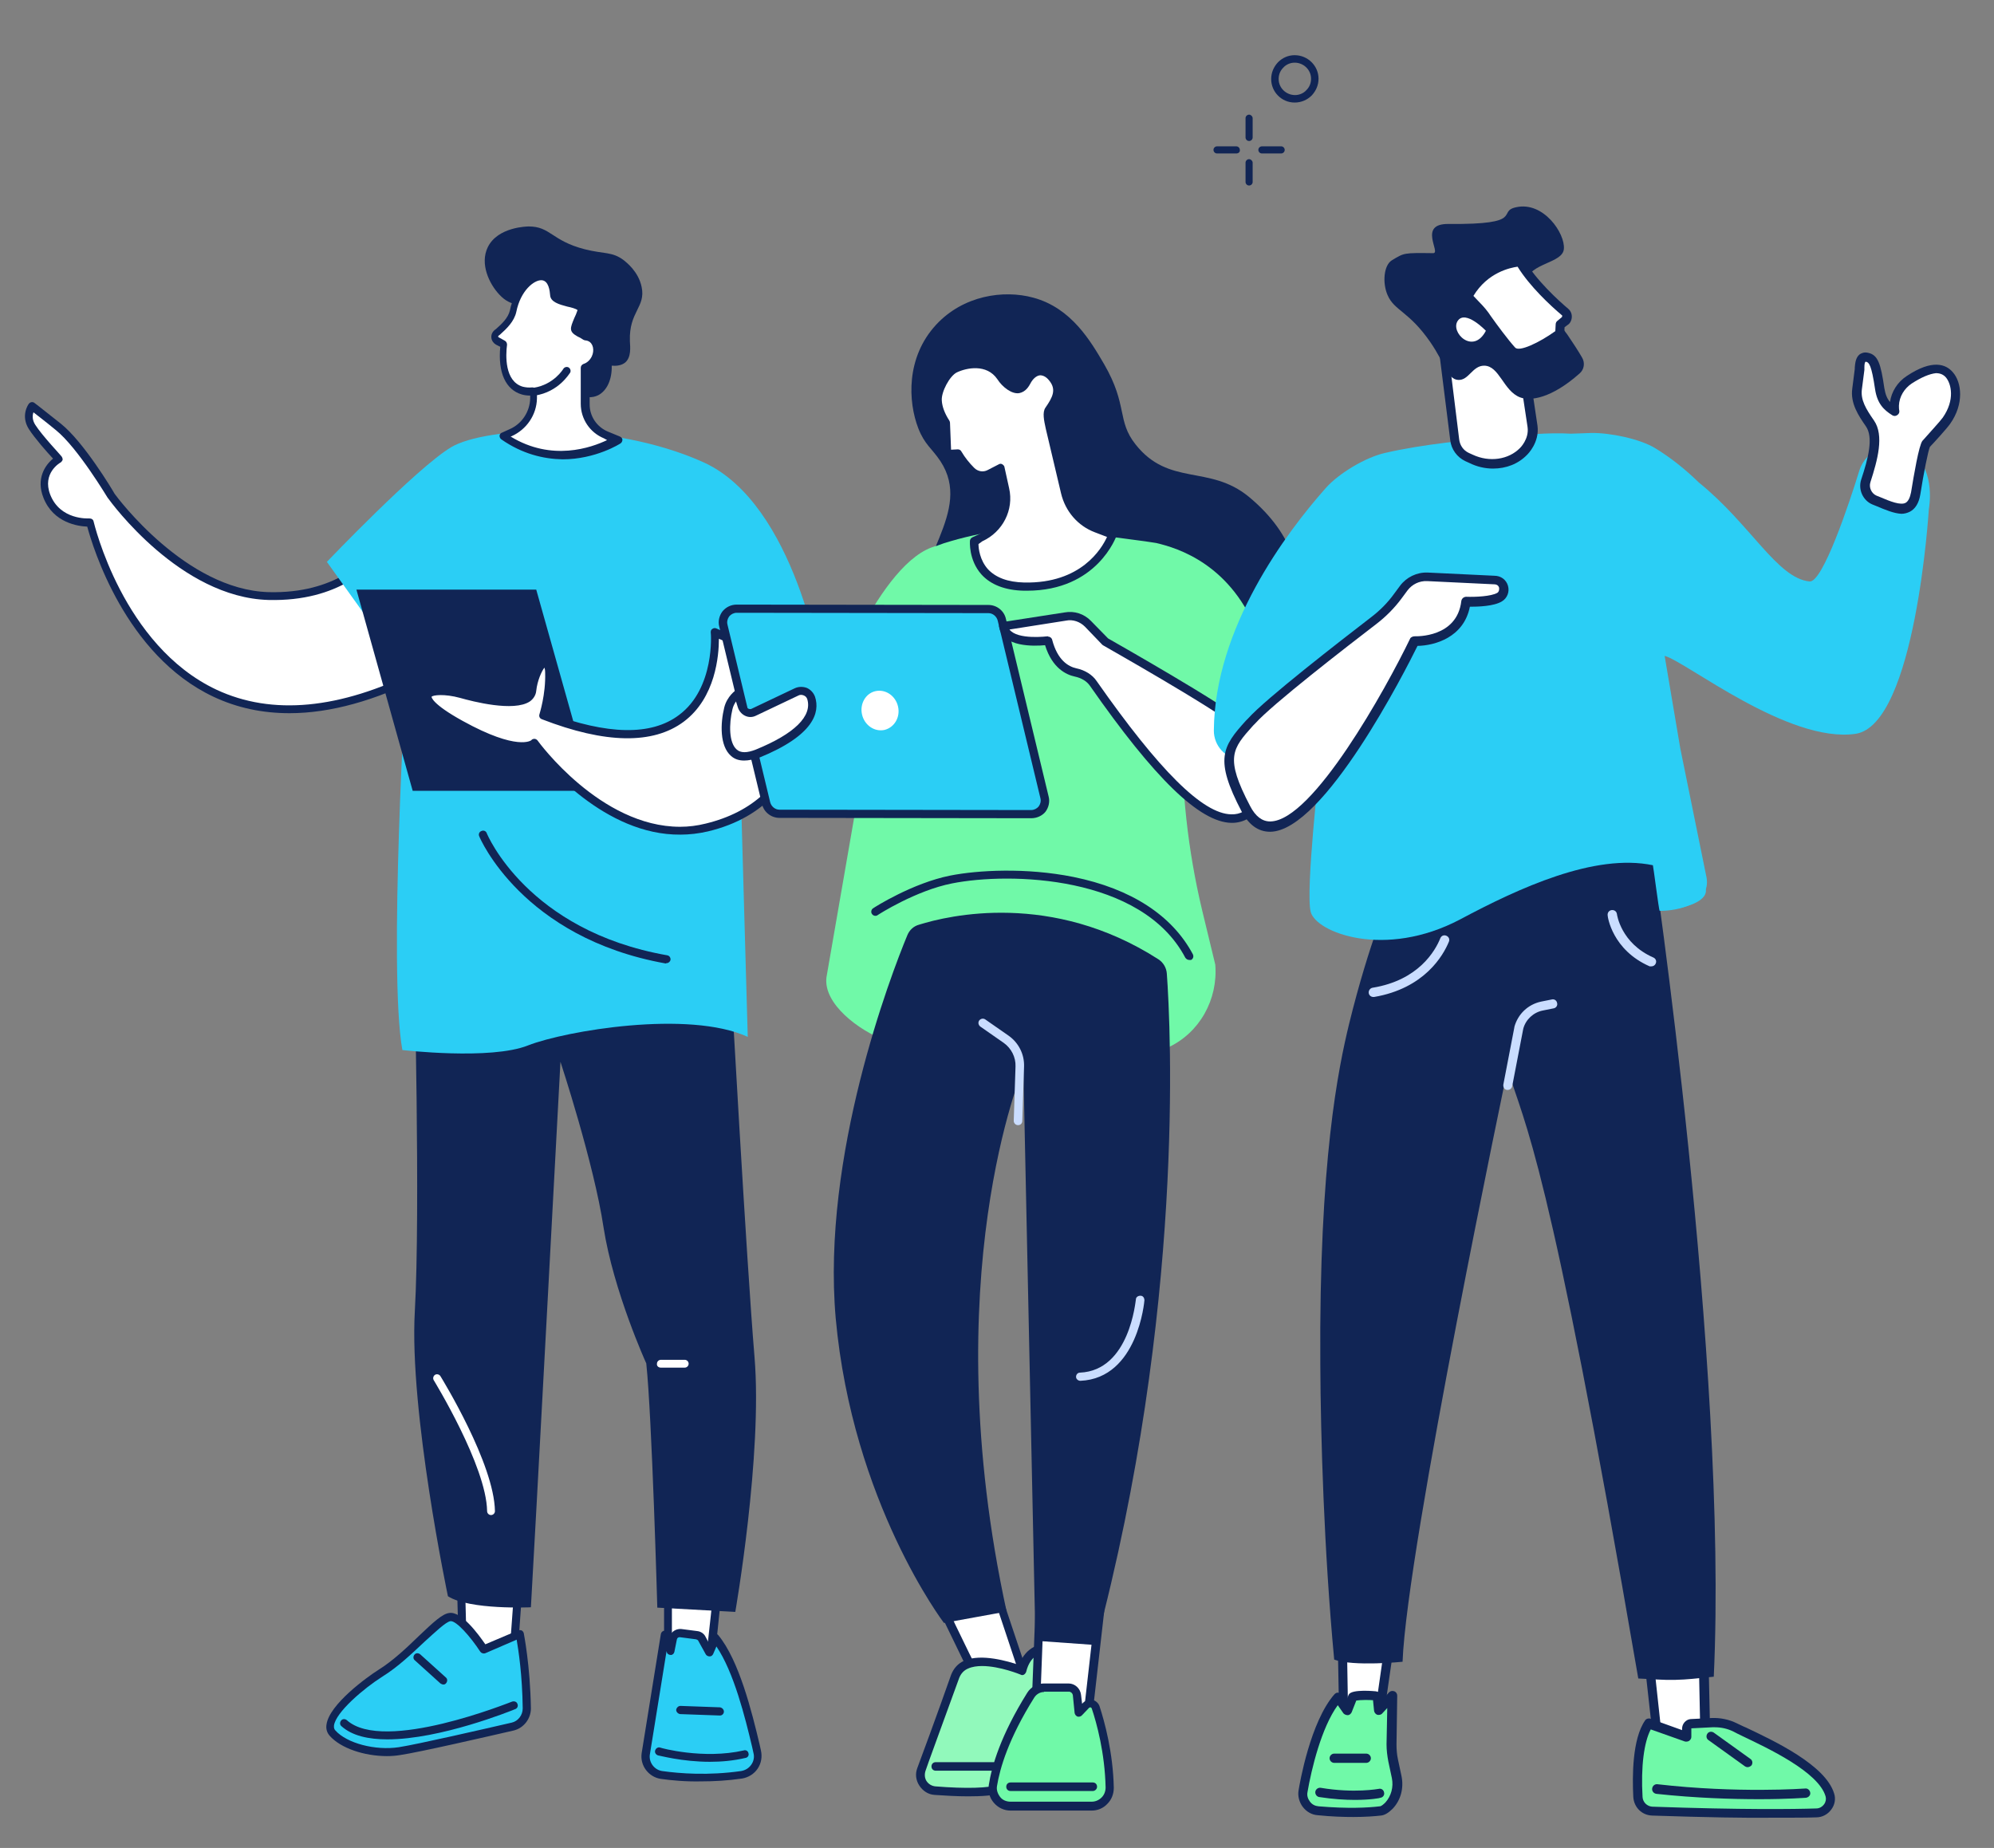 <?xml version="1.0" encoding="utf-8"?>
<!-- Generator: Adobe Illustrator 27.9.0, SVG Export Plug-In . SVG Version: 6.00 Build 0)  -->
<svg version="1.1" id="Capa_1" xmlns="http://www.w3.org/2000/svg" xmlns:xlink="http://www.w3.org/1999/xlink" x="0px" y="0px"
	 viewBox="0 0 560 519" style="enable-background:new 0 0 560 519;" xml:space="preserve">
<rect x="0" y="0" width="560" height="519" fill="#808080" stroke="none"/>
<style type="text/css">
	.st0{fill:#FFFFFF;}
	.st1{fill:#112555;}
	.st2{fill:#2BCEF5;}
	.st3{fill:#70F9A8;}
	.st4{fill:#91F9BB;}
	.st5{fill:#CADDFF;}
</style>
<g>
	<g>
		<g>
			<polygon class="st0" points="201.2,449.3 199.4,466.7 187.6,468.1 187.6,447.4 			"/>
			<path class="st1" d="M186.9,469c-0.2-0.2-0.4-0.5-0.4-0.8v-20.7c0-0.3,0.1-0.6,0.4-0.8c0.2-0.2,0.6-0.3,0.9-0.3l13.6,1.9
				c0.6,0.1,1,0.6,1,1.2l-1.8,17.4c-0.1,0.5-0.5,0.9-1,1l-11.8,1.4h-0.1C187.3,469.2,187.1,469.1,186.9,469z M200,450.3l-11.3-1.5
				v18.1l9.6-1.1L200,450.3z"/>
		</g>
		<g>
			<path class="st2" d="M185.7,498.5c4.9,0.7,13,1.3,22.4,0c3.1-0.4,5.2-3.4,4.4-6.5c-2.1-8.5-5.7-24.5-11.8-32l-1.5,4l-2.1-3.8
				c-0.3-0.5-0.8-0.9-1.4-0.9l-4.6-0.6c-1-0.1-1.9,0.5-2.1,1.5l-0.7,3.5l-1.6-4.6l-5.4,33.5C180.9,495.4,182.9,498.1,185.7,498.5z"
				/>
			<path class="st1" d="M185.6,499.6L185.6,499.6c-3.4-0.5-5.9-3.7-5.4-7.2l5.4-33.5c0.1-0.5,0.5-0.9,1-0.9s1,0.3,1.2,0.7l0.3,0.8
				c0.5-1.3,1.8-2.1,3.2-2l4.6,0.6c0.9,0.1,1.8,0.7,2.2,1.5l0.9,1.7l0.7-1.8c0.1-0.4,0.5-0.6,0.9-0.7s0.8,0.1,1.1,0.4
				c5.9,7.1,9.5,21.8,11.6,30.6l0.4,1.8c0.4,1.8,0.1,3.6-0.9,5.1s-2.6,2.5-4.4,2.8c-4.1,0.6-8,0.8-11.4,0.8
				C192.4,500.4,188.5,500,185.6,499.6z M185.7,498.5L185.7,498.5L185.7,498.5z M200.3,464.5c-0.2,0.4-0.5,0.7-1,0.7
				c-0.4,0-0.9-0.2-1.1-0.6l-2.1-3.8c-0.1-0.2-0.3-0.3-0.6-0.4l-4.6-0.6c-0.4,0-0.7,0.2-0.8,0.6l-0.7,3.5c-0.1,0.5-0.5,0.9-1,0.9
				s-1-0.3-1.1-0.7l-0.1-0.4l-4.7,29.1c-0.3,2.2,1.3,4.3,3.5,4.6l0,0c5,0.7,12.9,1.3,22.1,0c1.2-0.2,2.2-0.8,2.9-1.8
				c0.7-1,0.9-2.2,0.6-3.3l-0.4-1.8c-1.9-8-5.1-20.9-10-28.1L200.3,464.5z"/>
		</g>
		<path class="st1" d="M199.4,494.8c3.2,0,6.6-0.3,10-1.1c0.6-0.1,1-0.7,0.8-1.3c-0.1-0.6-0.7-1-1.3-0.8
			c-11.4,2.6-23.4-0.7-23.5-0.8c-0.6-0.2-1.2,0.2-1.4,0.8c-0.2,0.6,0.2,1.2,0.8,1.4C185.1,493,191.5,494.8,199.4,494.8z"/>
		<path class="st1" d="M202.2,481.8c0.6,0,1.1-0.5,1.1-1.1s-0.5-1.1-1.1-1.2l-11.1-0.4c-0.6,0-1.1,0.5-1.2,1.1
			c0,0.6,0.5,1.1,1.1,1.2L202.2,481.8L202.2,481.8z"/>
		<g>
			<polygon class="st0" points="146,440 144.2,465.5 130,465.5 129.4,440 			"/>
			<path class="st1" d="M128.9,465.5l-0.7-25.4c0-0.3,0.1-0.6,0.3-0.8c0.2-0.2,0.5-0.3,0.8-0.3H146c0.3,0,0.6,0.1,0.8,0.4
				c0.2,0.2,0.3,0.5,0.3,0.8l-1.8,25.4c0,0.6-0.5,1-1.1,1H130C129.4,466.6,128.9,466.1,128.9,465.5z M144.8,441.1h-14.3l0.6,23.2h12
				L144.8,441.1z"/>
		</g>
		<g>
			<path class="st2" d="M147.9,479.8c0,2.4-1.6,4.5-4,5.1c-8.2,1.9-26.5,6.1-31.8,6.9c-6.8,1-15.2-1.1-18.8-5
				c-3.6-4,8-13.5,13.6-16.9c8.2-5.1,16.1-15.3,19.4-15.7s9.5,9.1,9.5,9.1L146,459C146,459,147.8,467.6,147.9,479.8z"/>
			<path class="st1" d="M92.6,487.5c-0.8-0.9-1.1-2-0.9-3.2c0.8-5.6,11.2-13.2,14.7-15.4c4-2.5,7.9-6.2,11.3-9.5
				c4.1-3.9,6.6-6.2,8.5-6.4c3.4-0.5,8.1,5.9,10.1,8.8l9.2-3.9c0.3-0.1,0.7-0.1,1,0c0.3,0.2,0.5,0.4,0.6,0.8c0,0.1,1.8,8.9,2,21.1
				c0,2.9-2,5.5-4.8,6.2c-7.8,1.8-26.5,6.1-31.9,6.9c-1.2,0.2-2.5,0.3-3.7,0.3C102.3,493.2,95.7,491,92.6,487.5z M136.3,464.3
				c-0.5,0.2-1.1,0-1.4-0.4c-2.8-4.3-6.8-8.8-8.4-8.6c-1.3,0.2-4.3,3.1-7.3,5.8c-3.5,3.3-7.5,7.1-11.7,9.7
				c-5.4,3.4-13.2,10.1-13.7,13.8c-0.1,0.8,0.2,1.2,0.4,1.4c3.2,3.6,11.2,5.7,17.8,4.7c5.2-0.8,23.9-5.1,31.7-6.9
				c1.8-0.4,3.1-2.1,3.1-4l0,0c-0.1-9.2-1.2-16.4-1.7-19.3L136.3,464.3z M147.9,479.8L147.9,479.8L147.9,479.8z"/>
		</g>
		<path class="st1" d="M108.8,488.5c14.9,0,34.7-8,35.9-8.5c0.6-0.2,0.9-0.9,0.6-1.5c-0.2-0.6-0.9-0.8-1.5-0.6
			c-0.4,0.1-36,14.6-46.4,5.2c-0.5-0.4-1.2-0.4-1.6,0.1s-0.4,1.2,0.1,1.6C98.9,487.5,103.5,488.5,108.8,488.5z"/>
		<path class="st1" d="M124.5,473.1c0.3,0,0.6-0.1,0.8-0.4c0.4-0.5,0.4-1.2-0.1-1.6l-7.2-6.5c-0.5-0.4-1.2-0.4-1.6,0.1
			s-0.4,1.2,0.1,1.6l7.2,6.5C124,473,124.3,473.1,124.5,473.1z"/>
		<path class="st1" d="M205.2,274.1c0,0,4.4,79.5,6.7,107c2.3,27.5-5.4,71.6-5.4,71.6l-21.9-1.2c0,0-1.5-53.7-3.1-68.6
			c0,0-9.2-20.2-12-38.2c-2.7-18-12.1-46.5-12.1-46.5s-7.6,142.1-8.3,153.2c0,0-17.2,0.8-23.3-3.1c0,0-10.9-51.8-9.3-80
			s-0.2-98.2-0.2-98.2L205.2,274.1z"/>
		<path class="st0" d="M185.6,384.1h6.7c0.6,0,1.1-0.5,1.1-1.1s-0.5-1.1-1.1-1.1h-6.7c-0.6,0-1.1,0.5-1.1,1.1
			C184.4,383.6,184.9,384.1,185.6,384.1z"/>
		<path class="st0" d="M137.9,425.5L137.9,425.5c0.6,0,1.1-0.5,1.1-1.1c-0.2-13.3-14.7-36.9-15.3-37.9c-0.3-0.5-1-0.7-1.5-0.4
			s-0.7,1-0.4,1.5c0.1,0.2,14.8,24.1,15,36.8C136.8,425,137.3,425.5,137.9,425.5z"/>
	</g>
	<g>
		<g>
			<path class="st0" d="M109.4,152.2c-1.6-0.1-9.4,15.9-33.9,15.2s-44.1-28.1-44.1-28.1s-8.5-14.3-14.9-19.4
				c-6.4-5.2-7.4-5.8-7.4-5.8s-2,2.7,0,5.8c2,3.2,7.6,9.1,7.6,9.1s-6.1,3.4-3.4,10.4c3.2,8,12.1,7.4,12.1,7.4s18.2,80.4,93.2,42.2
				L109.4,152.2z"/>
			<path class="st1" d="M60,195.7c-24.9-11.7-34-42.3-35.5-47.8c-2.5-0.1-9.5-1-12.3-8.1c-2.1-5.3,0.4-9.1,2.7-11
				c-1.7-1.8-5.2-5.8-6.8-8.3c-2.4-3.8-0.1-7,0-7.1c0.4-0.5,1-0.6,1.5-0.3c0,0,1.1,0.8,7.5,5.9s14.5,18.6,15.1,19.7
				c0.8,1.1,20,26.9,43.2,27.6c18.9,0.5,27.5-9.1,31.2-13.1c1.3-1.5,1.9-2.1,2.8-2.1c0.5,0,0.9,0.4,1,0.8l9.2,36.7
				c0.1,0.5-0.1,1-0.6,1.3c-13.6,6.9-26.3,10.4-37.7,10.4C73.7,200.3,66.6,198.8,60,195.7z M108.7,154.2c-0.1,0.1-0.3,0.3-0.4,0.4
				c-3.9,4.3-12.9,14.4-32.9,13.9c-24.8-0.7-44.2-27.4-45-28.5c0,0,0-0.1-0.1-0.1c-0.1-0.1-8.4-14.1-14.6-19.1
				c-3.4-2.8-5.3-4.2-6.3-5c-0.3,0.8-0.4,2.1,0.5,3.5c1.9,3,7.4,8.8,7.4,8.9c0.2,0.3,0.3,0.6,0.3,0.9c-0.1,0.3-0.3,0.6-0.6,0.8
				c-0.2,0.1-5.2,3-2.9,9c2.8,7.2,10.7,6.7,11,6.7c0.6,0,1.1,0.3,1.2,0.9c0.1,0.3,8.1,34.8,34.5,47.2c15.6,7.3,34.6,5.5,56.3-5.3
				L108.7,154.2z"/>
		</g>
		<g>
			<path class="st2" d="M230.8,188.9c0,0-7.3-47.4-33.3-59.1s-61.1-10-70.8-4.2s-34.9,32.2-34.9,32.2l22.3,31.1
				c0,0-5.1,83.8-1.1,106c0,0,24.8,2.9,35.3-1.3c10.5-4.1,45.1-10,61.7-2.4l-3-106.1L230.8,188.9z"/>
		</g>
		<path class="st1" d="M187.2,270.5c0.5,0,1-0.4,1.1-0.9c0.1-0.6-0.3-1.2-0.9-1.3c-39.3-6.9-50.6-34-50.7-34.3
			c-0.2-0.6-0.9-0.9-1.5-0.6c-0.6,0.2-0.9,0.9-0.6,1.5c0.1,0.3,12,28.5,52.4,35.7C187.1,270.5,187.1,270.5,187.2,270.5z"/>
		<polygon class="st1" points="115.9,222.1 166.5,222.1 150.6,165.6 100.1,165.6 		"/>
		<g>
			<path class="st0" d="M226.3,189.1l-25.6-11.4c0,0,3.6,43.3-48.1,23.3c0,0,1.9-5.6,1.6-12.1s-4.2-0.2-4.7,5.1s-12.7,3.1-20,1.1
				c-7.3-2.1-16.9-0.7,0,8.6s20.6,5.2,20.6,5.2s21.6,30.2,48.4,23.8C231.5,224.7,226.3,189.1,226.3,189.1z"/>
			<path class="st1" d="M149.8,210.3c-2.2,0.9-7.8,1.5-20.8-5.7c-7.8-4.3-10.8-7.2-9.8-9.6c1.1-2.7,7-2.1,10.7-1
				c6.9,2,15,3.1,17.7,1.3c0.5-0.4,0.8-0.8,0.8-1.4c0.3-3.1,2.2-8.9,4.8-8.9c0,0,0,0,0.1,0c2,0.1,2.1,2.9,2.1,3.8
				c0.2,5-0.8,9.5-1.4,11.4c16.6,6.2,28.9,6.5,36.7,0.6c10.1-7.5,9-23,8.9-23.2c0-0.4,0.1-0.8,0.5-1c0.3-0.2,0.7-0.3,1.1-0.1
				l25.6,11.4c0.4,0.2,0.6,0.5,0.7,0.9s4.9,36.7-28.7,44.7c-2.6,0.6-5.2,0.9-7.7,0.9C169.9,234.6,153.2,214.6,149.8,210.3z
				 M201.9,179.4c0,4.6-0.9,16.6-9.9,23.3c-8.6,6.4-22,6.2-39.8-0.7c-0.6-0.2-0.9-0.8-0.7-1.4c0-0.1,1.8-5.5,1.6-11.7
				c0-0.7-0.1-1.1-0.2-1.4c-0.8,1-2,3.7-2.3,6.5c-0.1,1.2-0.8,2.3-1.8,3c-4.5,3-16.1,0-19.6-1c-4.4-1.2-7.7-0.8-8-0.3
				c0,0-0.1,1.9,8.8,6.8c15.4,8.5,19.2,5.4,19.2,5.4l0,0c0.2-0.3,0.6-0.4,0.9-0.4s0.7,0.2,0.9,0.5s17.6,24.2,40,24.2
				c2.4,0,4.8-0.3,7.2-0.9c13.2-3.2,21.8-11.2,25.4-23.8c2.3-8.1,1.8-15.6,1.6-17.8L201.9,179.4z"/>
		</g>
	</g>
	<g>
		<path class="st1" d="M158.1,108.2c2.2,2,6.5,4.5,9.9,2.8c2.5-1.3,3.9-4.5,3.8-8.3c1.2,0.1,2.7,0,3.8-0.9c1.7-1.5,1.4-4.2,1.3-6
			c-0.3-8.3,4.5-9.5,3.3-15.2c-0.9-4.4-4.4-7-5-7.5c-3.3-2.5-5.5-1.7-11-3.1c-9.3-2.4-9.6-6.4-15.7-6.4c-0.4,0-8.7,0.1-11.5,5.8
			c-2.3,4.7,0.4,10.3,3.2,13.3c3.6,3.9,6.2,2,9.8,5.2C156.3,93.5,151.5,102.2,158.1,108.2z"/>
		<g>
			<path class="st0" d="M139.6,93.4l0.4-0.3c1.8-1.6,3.7-3.4,4.2-5.8c2.1-10.1,11.3-13.7,11.7-4.5c0.1,2.3,8.6,2.2,7.6,4.7
				c-2.6,6.4-2.7,4.7,1,7c0.4,0,0.8,0.1,1.2,0.3c1.9,0.9,2.6,3.5,1.5,5.8c-0.7,1.4-1.8,2.4-3,2.7v10.1c0,3.8,2.3,7.2,5.8,8.6
				l3.4,1.4c0,0-15.9,10.4-32-1l2.2-1c3.8-1.7,6.3-5.4,6.4-9.6v-2c-1.1,0.1-2.1,0-3.1-0.3c-4.5-1.3-6-6.5-5.2-13l-1.8-1
				C139,95.3,138.8,94.1,139.6,93.4z"/>
			<path class="st1" d="M140.8,123.4c-0.3-0.2-0.5-0.6-0.5-1s0.3-0.8,0.7-0.9l2.2-1c3.4-1.5,5.6-4.9,5.7-8.6v-0.8
				c-0.8,0-1.6-0.1-2.3-0.3c-4.6-1.3-6.8-6.2-6.1-13.4l-1.2-0.6c-0.7-0.4-1.2-1.1-1.3-1.9s0.2-1.6,0.9-2.2l0.4-0.3
				c1.6-1.4,3.4-3.1,3.9-5.2c1.4-6.9,6-11,9.5-10.7c1,0.1,4.2,0.8,4.4,6.3c0.3,0.4,2.1,1,3.2,1.3c2,0.6,3.8,1.1,4.4,2.3
				c0.3,0.5,0.3,1.1,0,1.7c-0.4,0.9-0.7,1.7-1,2.3c-0.4,0.8-0.7,1.6-0.8,2c0.2,0.1,0.4,0.2,0.7,0.4c0.4,0.2,0.9,0.5,1.5,0.8
				c0.5,0.1,0.9,0.2,1.3,0.4c2.5,1.2,3.4,4.4,2.1,7.3c-0.6,1.4-1.7,2.4-2.9,3v9.3c0,3.3,2,6.3,5.1,7.6l3.4,1.4
				c0.4,0.2,0.7,0.5,0.7,0.9s-0.2,0.8-0.5,1c-0.1,0.1-7,4.5-16.3,4.5C152.6,128.9,146.7,127.5,140.8,123.4z M169.6,123.1
				c-3.9-1.6-6.5-5.4-6.5-9.7v-10.1c0-0.5,0.3-0.9,0.8-1.1c1-0.3,1.8-1.1,2.3-2.1c0.8-1.7,0.4-3.7-1-4.3c-0.2-0.1-0.5-0.2-0.8-0.2
				c-0.2,0-0.4-0.1-0.6-0.2c-0.6-0.4-1.1-0.7-1.6-0.9c-2.5-1.4-2.1-2.3-0.9-5.2c0.3-0.6,0.6-1.3,0.9-2.2c-0.4-0.4-1.9-0.8-2.9-1
				c-2.3-0.6-4.7-1.3-4.8-3.2c-0.1-1.2-0.4-4.1-2.4-4.2c-2.1-0.1-5.9,2.9-7.1,8.9c-0.6,2.7-2.7,4.7-4.6,6.4l-0.4,0.3l0,0
				c-0.1,0.1-0.1,0.2-0.1,0.2c0,0.1,0,0.1,0.1,0.2l1.8,1c0.4,0.2,0.6,0.7,0.6,1.1c-0.4,3-0.7,10.3,4.4,11.8c0.8,0.2,1.7,0.3,2.7,0.2
				c0.3,0,0.6,0.1,0.9,0.3c0.2,0.2,0.4,0.5,0.4,0.8v2c-0.1,4.6-2.9,8.7-7.1,10.6l-0.3,0.1c11.6,7.1,22.7,3.1,27.1,1L169.6,123.1z"/>
		</g>
		<path class="st1" d="M150,111.1c0.1,0,0.1,0,0.2,0c6.7-1,9.7-6.2,9.9-6.4c0.3-0.5,0.1-1.2-0.4-1.5s-1.2-0.1-1.5,0.4l0,0
			c0,0-2.6,4.4-8.3,5.3c-0.6,0.1-1,0.7-0.9,1.3C149,110.7,149.5,111.1,150,111.1z"/>
	</g>
</g>
<g>
	<path class="st1" d="M363.6,28.8c-3.7,0-6.6-3-6.6-6.6c0-1.8,0.7-3.4,1.9-4.7c1.3-1.3,2.9-2,4.7-2c3.7,0,6.7,3,6.7,6.6
		c0,1.8-0.7,3.4-1.9,4.7C367.1,28.1,365.4,28.8,363.6,28.8C363.7,28.8,363.6,28.8,363.6,28.8z M363.6,17.6L363.6,17.6
		c-1.2,0-2.4,0.5-3.2,1.4c-0.9,0.9-1.3,2-1.3,3.2c0,2.5,2.1,4.5,4.6,4.5l0,0c1.2,0,2.4-0.5,3.2-1.4c0.9-0.9,1.3-2,1.3-3.2
		C368.2,19.6,366.1,17.6,363.6,17.6z"/>
	<g>
		<path class="st1" d="M350.8,39.6c-0.6,0-1-0.5-1-1v-5.4c0-0.6,0.5-1,1-1s1,0.5,1,1v5.4C351.8,39.1,351.4,39.6,350.8,39.6z"/>
		<path class="st1" d="M350.8,52.1c-0.6,0-1-0.5-1-1v-5.4c0-0.6,0.5-1,1-1s1,0.5,1,1v5.4C351.8,51.6,351.4,52.1,350.8,52.1z"/>
		<path class="st1" d="M347.2,43.1h-5.4c-0.6,0-1-0.5-1-1c0-0.6,0.5-1,1-1h5.4c0.6,0,1,0.5,1,1C348.3,42.7,347.8,43.1,347.2,43.1z"
			/>
		<path class="st1" d="M359.8,43.1h-5.4c-0.6,0-1-0.5-1-1c0-0.6,0.5-1,1-1h5.4c0.6,0,1,0.5,1,1C360.8,42.7,360.3,43.1,359.8,43.1z"
			/>
	</g>
</g>
<g>
	<g>
		<g>
			<path class="st1" d="M262.9,91.2c7.6-8.2,18.9-9.9,27.3-7.6c10.7,2.9,16.1,12.2,19.9,18.7c6.7,11.6,3.5,15.8,8.8,22.5
				c9.4,11.9,20.7,5.6,31.8,14.7c26.6,22,9.4,49.8-2.5,52.3c-19,4-34.6,9.6-40.4,7.8c-17.7-5.5-47.1,0.7-49.9-24.9
				c-1.9-17.2,15.6-30.9,6.2-45.2c-2.4-3.6-4.4-4.6-6.2-9.2C255,112.8,254.4,100.4,262.9,91.2z"/>
		</g>
		<g>
			<path class="st3" d="M317.8,152.4c-12.2-4-30.7-6.8-52.8,0.2c-8.1,2.6-13.9,9.7-14.9,18.1l-18,103.8c-0.9,7.5,9.2,14.9,16.3,17.6
				c7.4,2.8,18.6,5.5,34.5,5.5c17,0,37.6-0.1,44.5-3.1c0.2-0.1,0.4-0.2,0.6-0.3c8.9-4.1,14.1-13.5,13.3-23.3l-3.7-15.3
				c-4-16.8-5.9-34.1-5.6-51.4l0.6-30.2C333.1,164.2,327,155.4,317.8,152.4z"/>
			<path class="st3" d="M232.6,197c0,0,14.4-39.9,30.5-43.7l-8.2,56.5L232.6,197z"/>
			<path class="st3" d="M353.5,220.2c6.2-4.9,8.8-13,6.6-20.6c-2-6.8-4.5-15-6.6-20.9c-7.4-20.2-22.8-24.8-28.8-26.2
				c-0.9-0.2-11.6-1.6-11.6-1.6l6.4,61.9l27.4,11.2L353.5,220.2z"/>
		</g>
		<path class="st1" d="M334,269.6c-0.4,0-0.8-0.2-1.1-0.6c-12.2-23.2-49.4-24.1-65.5-20.9c-10.2,2-20.8,8.8-20.9,8.9
			c-0.5,0.4-1.3,0.2-1.6-0.3c-0.4-0.5-0.2-1.3,0.3-1.6c0.4-0.3,11.1-7.1,21.7-9.2c7.6-1.5,21.2-2.3,34.6,0.4
			c16.2,3.3,27.7,10.8,33.5,21.7c0.3,0.6,0.1,1.3-0.5,1.6C334.4,269.6,334.2,269.6,334,269.6z"/>
		<g>
			<g>
				<g>
					<path class="st2" d="M289.6,228.7l-70.7-0.1c-1.8,0-3.3-1.2-3.8-3l-12-49.9c-0.6-2.5,1.3-4.8,3.8-4.8l70.7,0.1
						c1.8,0,3.3,1.2,3.8,3l12,49.9C294,226.3,292.2,228.7,289.6,228.7z"/>
					<path class="st1" d="M289.6,229.8L289.6,229.8l-70.7-0.1c-2.3,0-4.4-1.6-4.9-3.9L202,176c-0.4-1.5,0-3.1,0.9-4.3
						c1-1.2,2.4-1.9,4-1.9l0,0l70.7,0.1c2.3,0,4.4,1.6,4.9,3.9l12,49.9c0.4,1.5,0,3.1-0.9,4.3C292.7,229.1,291.2,229.8,289.6,229.8z
						 M289.6,227.5L289.6,227.5c0.8,0,1.6-0.4,2.1-1c0.5-0.7,0.7-1.5,0.5-2.3l-12-49.9c-0.3-1.2-1.4-2.1-2.6-2.1l-70.7-0.1l0,0
						c-0.8,0-1.6,0.4-2.1,1c-0.5,0.7-0.7,1.5-0.5,2.3l12,49.9c0.3,1.2,1.4,2.1,2.6,2.1L289.6,227.5z"/>
				</g>
				<path class="st0" d="M242.1,200.7c0.7,3,3.5,4.9,6.3,4.3c2.8-0.7,4.5-3.6,3.8-6.6s-3.5-4.9-6.3-4.3S241.4,197.7,242.1,200.7z"/>
			</g>
			<g>
				<path class="st0" d="M207.3,194.7l0.9,3.6c0.4,1.5,2,2.3,3.5,1.6l12-5.7c1.6-0.8,3.5,0,4,1.7c1.1,3.4,0.2,9.5-15,15.6
					c-9.3,3.8-9.6-6.4-8.1-12.7C205.2,196.2,207.3,194.7,207.3,194.7z"/>
				<path class="st1" d="M209,213.6c-1.5,0-2.7-0.4-3.7-1.3c-3.2-2.8-3-9.1-1.9-13.6c0.8-3.2,3.2-4.8,3.3-4.9
					c0.3-0.2,0.7-0.3,1.1-0.1c0.4,0.1,0.6,0.4,0.7,0.8l0.9,3.6c0.1,0.4,0.3,0.7,0.7,0.9c0.4,0.2,0.8,0.2,1.1,0l12-5.7
					c1.1-0.5,2.3-0.5,3.4-0.1c1.1,0.5,1.9,1.4,2.3,2.5c1.4,4.3-0.2,10.8-15.7,17.1C211.6,213.3,210.2,213.6,209,213.6z M206.7,197
					c-0.4,0.6-0.8,1.3-1,2.2c-1,4.2-1,9.4,1.2,11.3c1.1,1,2.9,1,5.4,0c10.8-4.4,15.9-9.4,14.4-14.2c-0.2-0.5-0.5-0.8-1-1
					s-1-0.2-1.4,0l-12,5.7c-1,0.5-2.1,0.5-3.1,0s-1.7-1.4-2-2.4L206.7,197z"/>
			</g>
		</g>
		<g>
			<path class="st0" d="M310.5,180.3c0,0,31.7,17.9,38.3,23.5c6.5,5.6,13.6,9.9,4.4,22.1c-7.9,10.4-21.7,1.1-46.2-33.9
				c-1.1-1.6-3-2.7-5-3.1c-2.4-0.5-6-2.5-7.6-8.9c0,0-11.6,1.6-12.6-4l17.4-2.8c2.3-0.4,4.7,0.4,6.4,2.1L310.5,180.3z"/>
			<path class="st1" d="M346,231.1c-0.1,0-0.1,0-0.2,0c-8.9-0.2-21.5-12.4-39.7-38.5c-0.9-1.3-2.4-2.2-4.3-2.6
				c-2.3-0.5-6.3-2.3-8.3-8.8c-3.1,0.3-11.9,0.6-12.9-5.1c-0.1-0.3,0-0.6,0.2-0.9s0.5-0.4,0.8-0.5L299,172c2.7-0.5,5.5,0.4,7.4,2.4
				l4.8,4.9c2.6,1.5,31.9,18.1,38.3,23.5c0.5,0.4,1,0.9,1.5,1.3c6,5,12.3,10.3,3.1,22.4C351.9,229.6,349.1,231.1,346,231.1z
				 M294.4,178.8c0.5,0,1,0.4,1.1,0.9c1.5,5.7,4.5,7.5,6.8,8c2.4,0.5,4.5,1.8,5.7,3.6c17.5,25,29.8,37.3,37.8,37.4
				c2.5,0.1,4.6-1.1,6.4-3.5c7.9-10.4,3.4-14.1-2.7-19.2c-0.5-0.4-1-0.9-1.5-1.3c-6.4-5.5-37.8-23.2-38.1-23.4
				c-0.1-0.1-0.2-0.1-0.3-0.2l-4.9-5.1c-1.4-1.4-3.4-2.1-5.3-1.7l-15.9,2.5c2.3,3,10.7,1.9,10.8,1.9
				C294.3,178.8,294.4,178.8,294.4,178.8z"/>
		</g>
		<g>
			<path class="st0" d="M277.9,133.3c-1.7,0.9-3.8,0.5-5.1-0.9c-1.5-1.5-2.8-3.2-3.8-4.8h-1.9c-0.6,0-1.1-0.5-1.2-1.1l-0.3-7.6
				c-1.5-2.4-2.1-4.5-2.2-6.2c-0.2-2.8,2.3-7.9,4.8-9.1c3.4-1.7,9.6-2.6,12.9,2.3c1.4,2.1,3.7,3.6,5,3.4s1.8-1.3,2.5-2.5
				c1.2-2.1,4.1-4.1,7-0.8c2.9,3.4,0.9,6.5-0.9,9.2c-0.7,1.1,0.1,4,0.3,5.2l4.2,17.9c1.1,4.6,4.4,8.4,8.8,10l4.5,1.7
				c0,0-5,15-24.8,14.6c-15.2-0.3-14-12.8-14-12.8l2-0.9c5.2-2.3,8.1-8,6.8-13.5l-1.3-5.9L277.9,133.3z"/>
			<path class="st1" d="M288.4,165.9c-0.3,0-0.6,0-0.8,0c-5.3-0.1-9.4-1.7-12-4.6c-3.6-4.1-3.2-9.2-3.2-9.4c0-0.4,0.3-0.8,0.7-1
				l2-0.9c4.7-2.1,7.3-7.2,6.1-12.2l-1-4.4l-1.8,0.9c-2.2,1.1-4.8,0.7-6.5-1.1c-1.3-1.3-2.5-2.8-3.6-4.4H267l0,0
				c-1.3,0-2.3-1-2.3-2.2l-0.3-7.3c-1.3-2.2-2.1-4.4-2.2-6.4c-0.3-3.1,2.4-8.8,5.5-10.3c4.6-2.2,11-2.3,14.4,2.7
				c1.3,1.9,3.1,3,3.8,2.8c0.6-0.1,0.9-0.6,1.5-1.7l0.1-0.2c0.8-1.4,2.3-3,4.4-3.2c1.1-0.1,2.8,0.2,4.5,2.2
				c3.5,4.2,0.8,8.2-0.8,10.6c-0.2,0.3-0.2,1.2,0.5,4l0.1,0.3l4.2,17.9c1,4.2,4,7.7,8,9.2l4.5,1.7c0.6,0.2,0.9,0.9,0.7,1.5
				C313.5,150.6,308.2,165.9,288.4,165.9z M274.8,152.8c0,1.3,0.4,4.5,2.6,7c2.2,2.4,5.6,3.7,10.3,3.8c15.9,0.3,21.7-9.5,23.2-12.8
				l-3.4-1.3c-4.8-1.8-8.3-5.9-9.5-10.9l-4.3-18.2c-0.5-2.3-1-4.6-0.1-5.9c2-2.9,3.2-5.1,1-7.7c-0.8-1-1.7-1.4-2.5-1.4
				c-1.1,0.1-2,1.1-2.5,1.9l-0.1,0.2c-0.6,1.1-1.4,2.5-3.2,2.9c-2.1,0.4-4.8-1.7-6.2-3.9c-3-4.4-8.7-3.2-11.4-1.9
				c-2,1-4.4,5.5-4.2,7.9c0.1,1.7,0.8,3.6,2.1,5.6c0.1,0.2,0.2,0.4,0.2,0.6l0.3,7.6l1.9-0.1c0.4,0,0.8,0.2,1,0.6
				c1,1.7,2.2,3.2,3.6,4.6c1,1,2.5,1.3,3.8,0.6l3.1-1.6c0.3-0.2,0.7-0.2,1,0s0.6,0.5,0.6,0.8l1.3,5.9c1.4,6.1-1.8,12.3-7.5,14.9
				L274.8,152.8z"/>
		</g>
	</g>
	<g>
		<g>
			<g>
				<path class="st0" d="M279,444.7l10.5,31.4c0,0-11.5-1-12.6-0.8s-14.5-28.6-14.5-28.6L279,444.7z"/>
				<path class="st1" d="M289.5,477.3h-0.1c-5.4-0.5-11.5-0.9-12.3-0.8c-1.1,0.2-1.6,0.3-8.9-14.9c-3.5-7.1-6.8-14.3-6.9-14.4
					c-0.2-0.3-0.1-0.7,0-1.1c0.2-0.3,0.5-0.6,0.9-0.6l16.5-2c0.6-0.1,1.1,0.3,1.3,0.8l10.5,31.4c0.1,0.4,0.1,0.8-0.2,1.1
					C290.2,477.1,289.9,477.3,289.5,477.3z M277.6,474.1c2.1,0,6.9,0.4,10.2,0.6l-9.6-28.8l-14,1.7c5.5,11.8,11.6,24.3,13.2,26.5
					C277.4,474.1,277.5,474.1,277.6,474.1z M276.8,474.2C276.8,474.2,276.7,474.2,276.8,474.2C276.7,474.2,276.8,474.2,276.8,474.2z
					"/>
			</g>
			<g>
				<g>
					<path class="st4" d="M287.1,469.2c0,0-15.8-6.5-18.8,1.7c-3.7,10.4-9.5,26.2-9.5,26.2c-1,2.8,0.9,5.7,3.8,5.9
						c5.8,0.5,14.4,0.8,18.4-0.6c6.3-2.2,16.9-22.3,16.9-22.3l-3.2-17.1C294.7,463,288.9,462.2,287.1,469.2z"/>
					<path class="st1" d="M271.9,504.5c-3.2,0-6.5-0.2-9.4-0.4c-1.8-0.1-3.3-1.1-4.3-2.6s-1.2-3.3-0.6-4.9
						c0.1-0.2,5.9-15.9,9.5-26.2c0.7-1.8,1.9-3.2,3.7-4c4.8-2.1,12.4,0.2,15.4,1.2c1.9-5.3,6.3-6.2,8.5-5.9c0.5,0.1,0.9,0.5,1,1
						l3.2,17.1c0.1,0.3,0,0.5-0.1,0.8c-1.1,2.1-10.9,20.6-17.5,22.9C279.2,504.3,275.7,504.5,271.9,504.5z M275.8,467.9
						c-1.4,0-2.8,0.2-3.9,0.7c-1.2,0.5-2,1.4-2.5,2.6c-3.7,10.2-9.5,26-9.5,26.2c-0.3,1-0.2,2,0.3,2.8c0.6,0.9,1.5,1.4,2.5,1.5
						c8.7,0.7,15,0.5,17.9-0.5c4.7-1.7,13-15.7,16-21.4l-3-15.7c-1.4,0.1-4.3,0.9-5.4,5.4c-0.1,0.3-0.3,0.6-0.6,0.8
						c-0.3,0.2-0.7,0.2-1,0C286.6,470.3,280.8,467.9,275.8,467.9z"/>
				</g>
				<path class="st1" d="M279.1,497.3h-16.3c-0.7,0-1.2-0.5-1.2-1.2s0.5-1.2,1.2-1.2h16.3c0.7,0,1.2,0.5,1.2,1.2
					C280.3,496.7,279.8,497.3,279.1,497.3z"/>
			</g>
		</g>
		<g>
			<g>
				<polygon class="st0" points="308.8,452.4 305.3,484 290.9,480.1 292,451.6 				"/>
				<path class="st1" d="M305.3,485.2c-0.1,0-0.2,0-0.3,0l-14.4-3.9c-0.5-0.1-0.9-0.6-0.9-1.2l1.1-28.5c0-0.3,0.2-0.6,0.4-0.8
					c0.2-0.2,0.5-0.3,0.9-0.3l16.9,0.8c0.3,0,0.6,0.2,0.8,0.4c0.2,0.2,0.3,0.6,0.3,0.9l-3.6,31.6c0,0.3-0.2,0.7-0.5,0.8
					C305.7,485.1,305.5,485.2,305.3,485.2z M292.1,479.2l12.1,3.3l3.3-29l-14.4-0.7L292.1,479.2z"/>
			</g>
			<g>
				<g>
					<path class="st3" d="M306.6,507.3h-22.8c-3.1,0-5.4-2.7-5-5.8c0.8-5.1,3.2-13.7,10.7-25.4c0.8-1.3,2.2-2.1,3.7-2.1h6.9
						c1.2,0,2.2,0.9,2.3,2.1l0.5,5l2.1-2.2c0.8-0.8,2.3-0.5,2.6,0.6c1.3,4,3.7,12.7,3.9,22.6C311.7,505,309.4,507.3,306.6,507.3z"/>
					<path class="st1" d="M306.6,508.5h-22.8c-1.8,0-3.5-0.8-4.7-2.2s-1.7-3.2-1.4-5c0.8-5.2,3.3-13.9,10.8-25.9
						c1-1.6,2.8-2.6,4.7-2.6h6.9c1.8,0,3.3,1.4,3.5,3.2l0.3,2.5l0.3-0.3c0.7-0.7,1.7-1,2.6-0.8s1.7,0.9,2,1.8c1.4,4.3,3.8,13,4,22.9
						c0,1.7-0.6,3.3-1.8,4.5C309.9,507.8,308.3,508.5,306.6,508.5z M293.2,475.2c-1.1,0-2.1,0.6-2.7,1.5c-7.3,11.6-9.7,20-10.5,24.9
						c-0.2,1.1,0.2,2.2,0.9,3.1c0.7,0.9,1.8,1.3,2.9,1.3h22.8c1,0,2-0.4,2.8-1.2c0.7-0.7,1.1-1.7,1.1-2.8
						c-0.2-9.6-2.5-18.1-3.9-22.2c-0.1-0.2-0.2-0.2-0.3-0.3c-0.1,0-0.2,0-0.4,0.1l-2.1,2.2c-0.3,0.3-0.8,0.4-1.2,0.3
						c-0.4-0.2-0.7-0.5-0.8-1l-0.5-5c-0.1-0.6-0.6-1-1.1-1h-7L293.2,475.2L293.2,475.2z"/>
				</g>
				<path class="st1" d="M306.9,503h-23.1c-0.7,0-1.2-0.5-1.2-1.2s0.5-1.2,1.2-1.2h23.1c0.7,0,1.2,0.5,1.2,1.2S307.5,503,306.9,503z
					"/>
			</g>
		</g>
		<g>
			<path class="st1" d="M254.8,262.7c0.6-1.5,1.8-2.6,3.3-3c8.3-2.6,37.3-9.5,67.2,9.7c1.4,0.9,2.3,2.4,2.4,4.1
				c1.1,15.2,5.1,94.5-20,188.5l-16.9-1.2L287.4,300c0,0-25.1,58.9-4.7,152.6l-17.6,3.2c0,0-25.7-33.8-30.4-85.6
				C230.7,324.6,250.2,273.8,254.8,262.7z"/>
			<path class="st5" d="M303.4,387.8c-0.6,0-1.2-0.5-1.2-1.1c0-0.7,0.5-1.2,1.1-1.2c14-0.6,15.6-20.3,15.7-20.5
				c0-0.7,0.6-1.1,1.3-1.1c0.7,0,1.1,0.6,1.1,1.3C321.4,365.3,319.6,387.1,303.4,387.8C303.5,387.8,303.5,387.8,303.4,387.8z"/>
			<path class="st5" d="M285.9,316L285.9,316c-0.7,0-1.2-0.6-1.2-1.2l0.5-15.3c0.1-2.6-1.2-5.1-3.3-6.6l-6.6-4.6
				c-0.5-0.4-0.7-1.1-0.3-1.7c0.4-0.5,1.1-0.7,1.7-0.3l6.6,4.6c2.8,2,4.4,5.2,4.3,8.6l-0.5,15.3C287.1,315.5,286.6,316,285.9,316z"
				/>
		</g>
	</g>
</g>
<g>
	<g>
		<g>
			<g>
				<polygon class="st0" points="391.1,455.5 387.3,482.7 377.4,482.7 376.9,456 				"/>
				<path class="st1" d="M376.1,482.7l-0.5-26.7c0-0.7,0.6-1.3,1.3-1.3l14.2-0.5c0.4,0,0.8,0.1,1,0.4c0.3,0.3,0.4,0.7,0.3,1.1
					l-3.9,27.1c-0.1,0.6-0.6,1.1-1.3,1.1h-9.9l0,0C376.7,484,376.1,483.5,376.1,482.7z M389.6,456.9l-11.4,0.4l0.4,24.1h7.5
					L389.6,456.9z"/>
			</g>
			<g>
				<path class="st3" d="M387.6,508.6c-3.9,0.4-9.7,0.6-17.4-0.1c-2.8-0.2-4.7-2.8-4.3-5.5c1.2-7.4,4.5-20.4,9.8-26.3l2.6,3.7
					l1.5-3.8c0.2-0.4,6.8-0.7,6.9,0.1l0.4,3.7l3.7-4.2l-0.2,13.7c0,1.5,0.1,3,0.4,4.5l1,4.7c0.6,2.9-0.1,5.9-2.1,8
					C389.3,508,388.4,508.6,387.6,508.6z"/>
				<path class="st1" d="M370.1,509.8c-1.7-0.1-3.2-1-4.2-2.3s-1.5-3.1-1.2-4.7c0.3-1.9,3.3-19.3,10.1-27c0.3-0.3,0.7-0.5,1.1-0.4
					c0.4,0,0.8,0.2,1,0.6l1.2,1.7l0.6-1.6c0-0.1,0.1-0.1,0.1-0.2c0.9-1.6,7.5-0.9,7.6-0.9c0.4,0.1,1.6,0.3,1.8,1.4v0.1l0.1,0.8
					l1.8-2c0.4-0.4,0.9-0.5,1.5-0.3c0.5,0.2,0.8,0.7,0.8,1.2l-0.2,13.7c0,1.4,0.1,2.8,0.4,4.2l1,4.7c0.7,3.4-0.2,6.8-2.5,9.2
					c-1.1,1.1-2.2,1.8-3.3,1.9l0,0c-1.8,0.2-4.4,0.4-7.7,0.4C377.3,510.3,374,510.2,370.1,509.8z M387.5,507.3c0.4,0,1-0.5,1.6-1.1
					c1.6-1.8,2.3-4.3,1.8-6.8l-1-4.7c-0.3-1.6-0.5-3.2-0.5-4.8l0.2-10.2l-1.4,1.5c-0.3,0.4-0.9,0.5-1.4,0.4
					c-0.5-0.2-0.8-0.6-0.9-1.1l-0.3-3c-1.1-0.1-3.6-0.1-4.7,0.1l-1.3,3.3c-0.2,0.4-0.6,0.8-1.1,0.8s-0.9-0.2-1.2-0.5l-1.6-2.3
					c-4.6,6.3-7.4,18-8.5,24.4c-0.2,1,0.1,1.9,0.7,2.7c0.6,0.8,1.4,1.2,2.4,1.3C378.6,508,384.2,507.7,387.5,507.3L387.5,507.3z"/>
			</g>
			<path class="st1" d="M380.5,505.5c4.4,0,7.1-0.5,7.2-0.6c0.7-0.1,1.2-0.8,1-1.5c-0.1-0.7-0.8-1.2-1.5-1c-0.1,0-6.8,1.3-16.3-0.3
				c-0.7-0.1-1.4,0.4-1.5,1.1s0.4,1.4,1.1,1.5C374.4,505.3,377.8,505.5,380.5,505.5z"/>
			<path class="st1" d="M374.7,495.1h9c0.7,0,1.3-0.6,1.3-1.3s-0.6-1.3-1.3-1.3h-9c-0.7,0-1.3,0.6-1.3,1.3S374,495.1,374.7,495.1z"
				/>
		</g>
		<g>
			<g>
				<polygon class="st0" points="462.2,458 465.6,489.6 479,492.4 478.1,455.3 				"/>
				<path class="st1" d="M478.7,493.7l-13.3-2.8c-0.6-0.1-1-0.6-1-1.1l-3.5-31.6c-0.1-0.7,0.4-1.3,1.1-1.4l16-2.7
					c0.4-0.1,0.8,0,1.1,0.3c0.3,0.2,0.5,0.6,0.5,1l0.8,37.1c0,0.4-0.2,0.8-0.5,1c-0.2,0.2-0.5,0.3-0.8,0.3
					C478.9,493.7,478.8,493.7,478.7,493.7z M463.6,459l3.2,29.5l10.8,2.3l-0.7-33.9L463.6,459z"/>
			</g>
			<g>
				<path class="st3" d="M460,504.7c-0.3-5.5-0.3-15.8,3.1-20.7l10.6,3.8v-2.3c0-0.7,0.5-1.3,1.2-1.4l5.9-0.3
					c2.2-0.1,4.4,0.3,6.4,1.3c6,2.9,24.1,10.5,26.6,18.9c0.7,2.5-1.2,5-3.8,5.1c-6,0.2-20.3,0.4-46.1-0.5
					C461.9,508.5,460.1,506.8,460,504.7z"/>
				<path class="st1" d="M464,509.9c-2.9-0.1-5.1-2.3-5.3-5.2l0,0c-0.3-5.8-0.3-16.3,3.3-21.5c0.3-0.5,1-0.7,1.5-0.5l8.9,3.2v-0.4
					c0-1.4,1.1-2.6,2.4-2.7l5.9-0.3c2.4-0.1,4.9,0.4,7.1,1.5c0.7,0.3,1.6,0.8,2.6,1.2c7.8,3.7,22.3,10.5,24.7,18.5
					c0.5,1.5,0.2,3.2-0.8,4.5c-1,1.4-2.6,2.2-4.2,2.2c-2.6,0.1-6.5,0.1-12,0.1C490.3,510.6,479.1,510.4,464,509.9z M480.9,485.1
					l-5.9,0.3c0,0,0,0,0,0.1v2.3c0,0.4-0.2,0.8-0.6,1.1c-0.3,0.2-0.8,0.3-1.2,0.2l-9.6-3.4c-1.9,3.6-2.8,10.5-2.3,19l0,0
					c0.1,1.5,1.3,2.6,2.7,2.7c25.5,0.9,39.8,0.7,46.1,0.5c0.9,0,1.7-0.5,2.2-1.2s0.6-1.5,0.4-2.2c-2-6.9-16.4-13.6-23.3-16.9
					c-1-0.5-1.9-0.9-2.6-1.3c-1.6-0.8-3.4-1.2-5.2-1.2C481.4,485.1,481.2,485.1,480.9,485.1z"/>
			</g>
			<path class="st1" d="M494.1,505.3c7.9,0,13-0.4,13.1-0.4c0.7-0.1,1.3-0.7,1.2-1.4s-0.7-1.3-1.4-1.2c-0.2,0-18.9,1.4-41.5-1.2
				c-0.7-0.1-1.4,0.4-1.5,1.2c-0.1,0.7,0.4,1.4,1.2,1.5C476.3,505,486.5,505.3,494.1,505.3z"/>
			<path class="st1" d="M490.8,496.3c0.4,0,0.8-0.2,1.1-0.5c0.4-0.6,0.3-1.4-0.3-1.8l-10.3-7.4c-0.6-0.4-1.4-0.3-1.8,0.3
				c-0.4,0.6-0.3,1.4,0.3,1.8l10.3,7.4C490.3,496.2,490.5,496.3,490.8,496.3z"/>
		</g>
		<path class="st1" d="M464,239.4c0,0,21.4,144.2,17.3,231.5l-6,0.6c-3.2,0.3-6.4,0.4-9.6,0.2l-5.6-0.3
			c-25.4-147.9-31.8-154.9-36.7-171.2c0,0-28.3,134.5-29.5,166.5c0,0-13.7,1.4-19.2-0.6c-2.9-30.9-3.8-62.8-3.9-82.8
			c-0.4-57.4,5.1-83.4,8.1-95.8c2.8-11.4,5.7-20.6,7.9-26.8l7.2-20.6L464,239.4z"/>
		<path class="st5" d="M423.4,306.1c0.6,0,1.2-0.4,1.3-1.1l3.1-16.1c0.7-2.6,2.9-4.6,5.5-5.1l3-0.6c0.7-0.1,1.2-0.8,1-1.5
			c-0.1-0.7-0.8-1.2-1.5-1l-3,0.6c-3.7,0.8-6.5,3.5-7.5,7.1v0.1l-3.1,16.1c-0.1,0.7,0.3,1.4,1,1.5
			C423.2,306.1,423.3,306.1,423.4,306.1z"/>
		<path class="st5" d="M385.7,280c0.1,0,0.1,0,0.2,0c14.1-2.4,19.4-11.6,21-15.5c0.3-0.7,0-1.4-0.7-1.7c-0.7-0.3-1.4,0-1.7,0.7
			c-1.4,3.5-6.1,11.8-19,13.9c-0.7,0.1-1.2,0.8-1.1,1.5S385.1,280,385.7,280z"/>
		<path class="st5" d="M463.8,271.4c0.5,0,1-0.3,1.2-0.8c0.3-0.7,0-1.4-0.7-1.7c-9.1-4-10.2-12.1-10.2-12.2
			c-0.1-0.7-0.7-1.2-1.5-1.1c-0.7,0.1-1.2,0.7-1.1,1.5c0,0.4,1.3,9.7,11.8,14.3C463.4,271.4,463.6,271.4,463.8,271.4z"/>
	</g>
	<g>
		<path class="st2" d="M372.3,137.1c3.7-4.2,11.3-8.7,16.7-9.9c10.4-2.4,23.7-3.8,35.6-4.6l6.7-0.7c3.4-0.2,6.7-0.3,9.8-0.1
			c2.1-0.1,4.1-0.1,5.7-0.2c5.2-0.1,13.7,1.6,18.1,4.3c4.4,2.7,8.4,5.9,12.2,9.6c14.6,11.8,22,26.9,31.1,27.8
			c3.7,0.4,11.2-22.1,14-31.2c1.9-5.9,8.8-8.6,14.1-5.3c0.3,0.2,0.5,0.3,0.7,0.5c6.8,4.8,4.7,15.7,4.7,15.7s-3.7,60.6-20.6,63.1
			c-18.9,2.7-47.6-20.3-53.6-21.9l4.4,26l7.4,36.4c1.1,7.1-8,9.3-13.2,9.2c-0.2,0-1.8-12.7-1.9-12.8c-16.4-3.4-37.6,6.4-54.1,15.2
			c-21.2,11.2-40.5,3.7-42-2.1c-1.5-5.8,2.5-41,2.5-41l-22.3-1.8c-4.2-0.3-7.4-3.9-7.4-8.1C341.1,176.3,361.3,149.5,372.3,137.1z"/>
		<g>
			<path class="st0" d="M392.5,167.5c-1.9,2.6-4.2,4.9-6.8,6.9c-8.7,6.6-29.4,22.7-34.3,28.2c-6.3,7.1-9.4,9.8-1.5,24.7
				c12.8,24.2,47.4-47.2,47.4-47.2s13.1,0.6,14.4-11c0,0,6.8,0.3,9.4-1.2c2-1.2,1.4-4.8-1.5-4.8l-18.9-0.9c-2.6-0.1-5.1,1.1-6.6,3.2
				L392.5,167.5z"/>
			<path class="st1" d="M348.7,227.9c-7.7-14.7-5.4-18.2,1.2-25.5l0.6-0.6c5-5.6,25.8-21.7,34.5-28.4c2.5-1.9,4.7-4.1,6.5-6.6
				l1.7-2.3c1.8-2.4,4.7-3.8,7.7-3.7l18.8,0.9c1.8,0,3.3,1.1,3.8,2.8s-0.2,3.5-1.7,4.4c-2.3,1.4-6.8,1.5-9,1.5
				c-1.7,8.6-9.8,10.9-14.7,11c-3.3,6.7-26.2,51.9-41.3,52.2h-0.1C353.3,233.6,350.7,231.6,348.7,227.9z M397.3,178.7
				c0.5,0,11.9,0.4,13.1-9.9c0.1-0.7,0.7-1.2,1.4-1.2c2.5,0.1,7-0.1,8.7-1.1c0.5-0.3,0.6-1,0.5-1.5c-0.1-0.3-0.4-0.9-1.4-0.9
				l-18.8-0.9c-2.2-0.1-4.2,0.9-5.5,2.6l-1.7,2.3l0,0c-2,2.7-4.4,5.1-7,7.1c-8.6,6.6-29.3,22.6-34.1,28l-0.6,0.6
				c-5.8,6.5-8,8.9-0.8,22.6c1.5,2.9,3.4,4.3,5.6,4.3h0.1c11.9-0.2,32.4-37.2,39.3-51.5C396.3,179,396.7,178.7,397.3,178.7
				C397.2,178.7,397.3,178.7,397.3,178.7z"/>
		</g>
		<path class="st2" d="M466.4,255.7c15.9-1,18.6-9.2-1.9-12.8L466.4,255.7z"/>
	</g>
	<g>
		<g>
			<g>
				<path class="st0" d="M526.4,140.5c-2.1-0.9-3.2-3.2-2.5-5.4c2.1-6.5,3.6-12.6,1.2-16.2c-2.1-3.1-4.1-6.1-3.6-9.7l0.7-5.4
					c0.1-0.8-0.1-4,2.2-3.4c1.8,0.4,2.5,2,3.5,8.8c0.5,3.4,1.9,5,4.2,6.4c-0.1-0.5-0.1-1.1-0.1-1.7c0.1-2.9,1.7-5.6,4.2-7.2
					c3-2,8.2-4.7,11.2-1.3c2.1,2.4,2.9,7.7-0.8,12.9c-0.9,1.2-5.7,6.5-5.7,6.5c-0.9,1.2-3,14-3,14
					C536.8,145.3,531.7,142.7,526.4,140.5z"/>
				<path class="st1" d="M526.9,142.1l-1-0.4c-2.7-1.1-4.1-4.2-3.2-7c2-6,3.5-11.9,1.3-15c-2-2.9-4.4-6.4-3.8-10.6l0.7-5.5
					c0-0.1,0-0.2,0-0.4c0.1-1,0.2-2.8,1.4-3.7c0.5-0.3,1.2-0.7,2.4-0.4c2.7,0.6,3.5,3,4.5,9.9c0.3,1.8,0.8,3,1.6,3.9
					c0.4-2.9,2.1-5.6,4.7-7.3c7.2-4.8,11-3.3,12.9-1.1c2.6,2.9,3.2,9-0.7,14.5c-0.8,1.2-4.9,5.7-5.7,6.5c-0.5,1.1-1.8,7.6-2.7,13.4
					c-0.4,2.4-1.4,4-2.9,4.8c-0.8,0.4-1.6,0.6-2.4,0.6C531.9,144.2,529.5,143.2,526.9,142.1z M536.9,107.7c-2.1,1.4-3.5,3.7-3.6,6.2
					c0,0.5,0,1,0.1,1.4c0.1,0.5-0.1,1-0.6,1.3c-0.4,0.3-1,0.3-1.4,0c-2.4-1.5-4.2-3.3-4.8-7.3c-1-6.8-1.7-7.5-2.5-7.7
					c-0.2,0-0.2,0-0.2,0c-0.2,0.2-0.3,0.7-0.3,1.7c0,0.3,0,0.5,0,0.6l-0.7,5.4c-0.4,3,1.1,5.5,3.4,8.8c2.9,4.2,1,11.1-1,17.3
					c-0.5,1.5,0.3,3.2,1.7,3.8l0,0l1,0.4c2.8,1.2,5.8,2.4,7.2,1.6c0.7-0.4,1.2-1.4,1.5-2.9c0.8-4.9,2.2-13.2,3.2-14.5l0.1-0.1
					c1.3-1.5,4.9-5.4,5.6-6.4c3.5-5,2.4-9.5,0.9-11.3c-0.7-0.8-1.6-1.2-2.8-1.2C541.9,105,539.7,105.9,536.9,107.7z"/>
			</g>
		</g>
	</g>
	<g>
		<g>
			<path class="st0" d="M408.5,123.5l-3.3-26.3l22.9,7.1l2.3,15.4c0.6,4.1-2.5,7-2.5,7c-3.7,3.9-9.9,4.4-14.8,2.1l-1.1-0.5
				C410.1,127.4,408.8,125.6,408.5,123.5z"/>
			<path class="st1" d="M412.6,130l-1.1-0.5c-2.3-1.1-3.9-3.3-4.2-5.8L404,97.4c-0.1-0.4,0.1-0.9,0.5-1.2c0.3-0.3,0.8-0.4,1.2-0.2
				l22.9,7.1c0.5,0.1,0.8,0.6,0.9,1.1l2.3,15.4c0.6,4.7-2.8,8-2.9,8.1c-2.5,2.6-5.9,3.9-9.6,3.9C417.1,131.6,414.8,131.1,412.6,130z
				 M406.8,99.1l3,24.3l0,0c0.2,1.7,1.2,3.1,2.7,3.8l1.1,0.5c4.7,2.2,10.1,1.4,13.3-1.9c0,0,2.6-2.5,2.1-5.9l-2.2-14.6L406.8,99.1z"
				/>
		</g>
		<path class="st1" d="M425.8,58.2c-5.6,1.2,2.9,4.9-19,4.7c-8.7-0.1-2,8.2-4.3,8.2c-8.4-0.1-8.1-0.1-11.6,2
			c-2.3,1.4-2.7,6.4-1.2,9.8c1.9,4.4,6,4.5,12,13.2c4.2,6.1,4.8,10.4,7.8,10.6s4-4,7.3-4c4.3,0,5.4,7.1,10.1,8.9
			c2.9,1.1,8.8,0.3,16.7-6.7c1.3-1.1,1.6-3,0.7-4.5c-1.1-1.9-2.6-4.2-4.1-6.4c-7.4-10.2-12.2-11.7-11.6-15c1-5.2,10.3-5,10.6-9.1
			C439.6,65.6,433.5,56.5,425.8,58.2z"/>
		<g>
			<path class="st0" d="M412.2,83.3l2.4,2.5c1.1,1.2,2.2,2.4,3.1,3.7c1.8,2.5,4.9,6.7,6.8,8.9c2.8,3.3,13.6-4.7,13.6-4.7l0.1-2.5
				l1.2-1c0.2-0.2,0.4-0.4,0.6-0.7c0.3-0.7,0.1-1.5-0.5-1.9c-3-2.5-9.3-8.2-12.6-14C426.9,73.6,417.4,73.8,412.2,83.3z"/>
			<path class="st1" d="M423.6,99.3c-2-2.3-5.2-6.6-6.9-9c-0.9-1.3-1.9-2.5-3-3.6l-2.4-2.5c-0.4-0.4-0.5-1-0.2-1.5
				c5.4-10.1,15.4-10.4,15.8-10.4c0.5,0,0.9,0.2,1.2,0.7c3.3,5.7,9.7,11.5,12.3,13.7c1,0.8,1.3,2.2,0.8,3.4c-0.2,0.5-0.5,0.9-1,1.2
				l-0.8,0.6l-0.1,1.9c0,0.4-0.2,0.8-0.5,1c-2.1,1.6-8.1,5.8-12.3,5.8C425.4,100.5,424.3,100.2,423.6,99.3z M436.9,91.1
				c0-0.4,0.2-0.8,0.5-1l1.2-1c0.1-0.1,0.1-0.1,0.1-0.2c0.1-0.2,0-0.4-0.1-0.4c-3.2-2.7-9-8.1-12.4-13.6c-2.1,0.3-8.4,1.6-12.4,8.2
				l1.7,1.8c1.2,1.2,2.3,2.5,3.2,3.9c1.7,2.4,4.8,6.6,6.8,8.8c1.1,1.3,6.7-1.3,11.3-4.6L436.9,91.1z"/>
		</g>
		<path class="st0" d="M417.3,92.9c0,0-5.7-6-7.9-2.8C407.2,93.3,413.7,99.8,417.3,92.9L417.3,92.9z"/>
	</g>
</g>
</svg>
